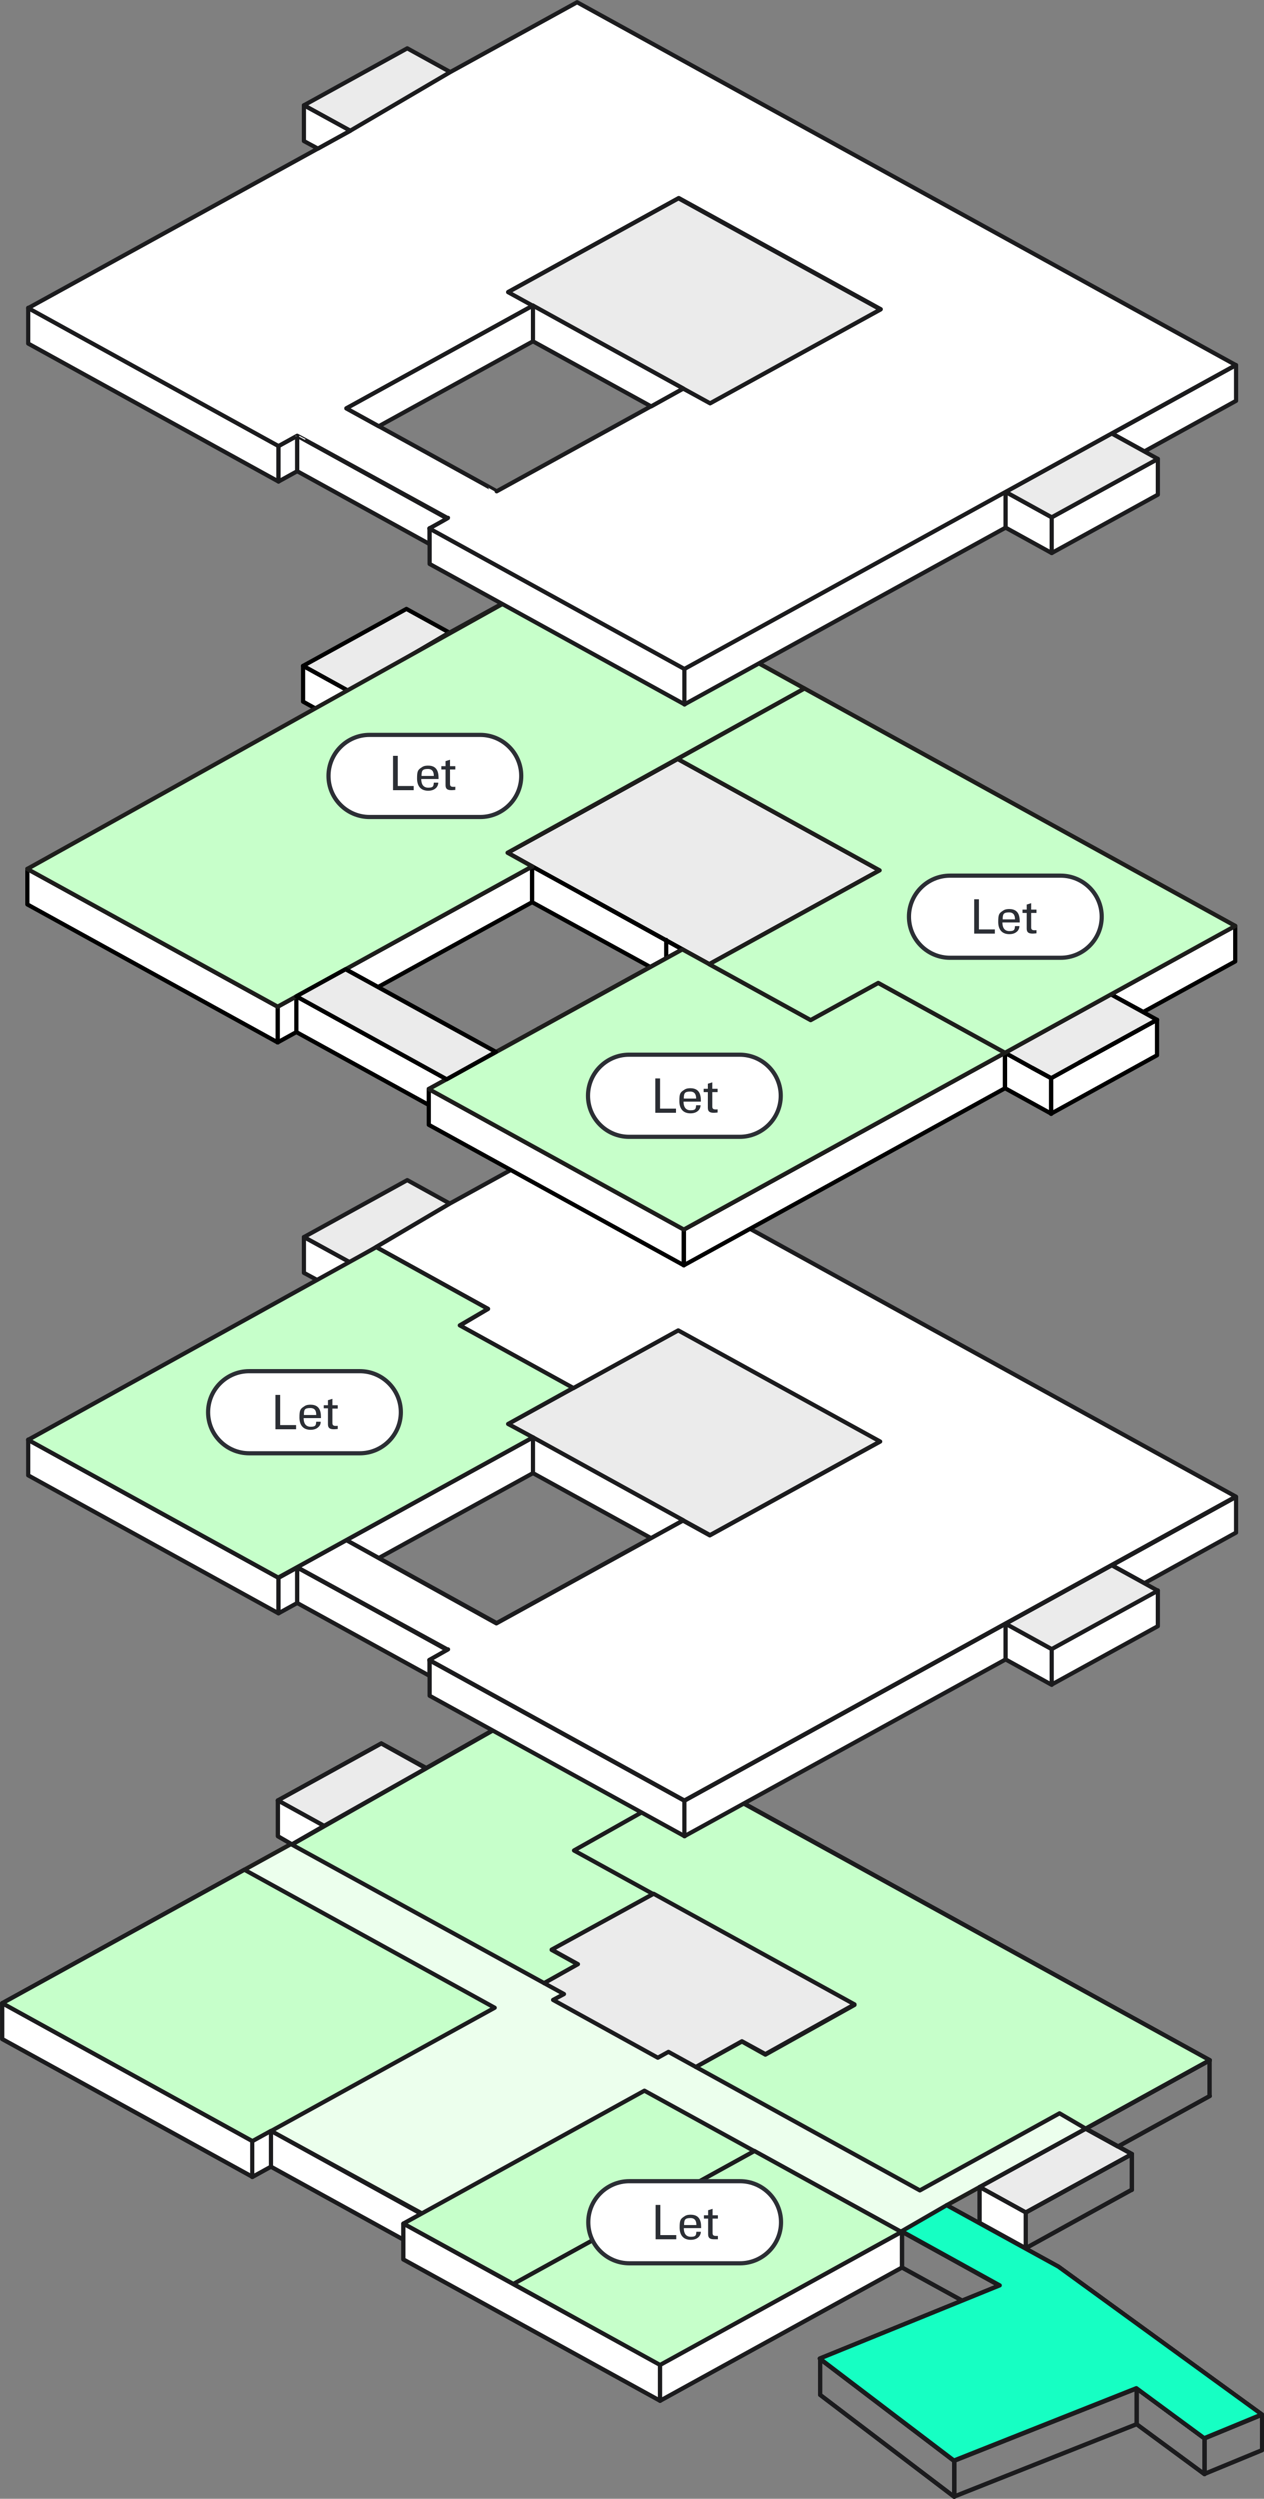 <?xml version="1.0" encoding="UTF-8"?>
<svg xmlns="http://www.w3.org/2000/svg" width="452.5" height="894.6" version="1.1" viewBox="0 0 452.5 894.6">
  <rect x="0" y="0" width="452.5" height="894.6" fill="#808080" stroke="none"/>
  <!-- Generator: Adobe Illustrator 29.6.1, SVG Export Plug-In . SVG Version: 2.1.1 Build 9)  -->
  <defs>
    <style>
      .st0, .st1 {
        fill: none;
      }

      .st2, .st3, .st4, .st5, .st6, .st7, .st8, .st9, .st1, .st10, .st11, .st12 {
        stroke-width: 1.5px;
      }

      .st2, .st3, .st4, .st5, .st6, .st7, .st8, .st1, .st10, .st11, .st12 {
        stroke-linejoin: round;
      }

      .st2, .st3, .st5, .st7, .st1, .st12 {
        stroke: #1b1b1d;
      }

      .st2, .st11, .st12 {
        fill: #ebebeb;
      }

      .st3, .st4, .st5, .st6, .st7, .st8, .st1, .st10, .st12 {
        stroke-linecap: round;
      }

      .st3, .st9, .st10 {
        fill: #fff;
      }

      .st4 {
        fill: #ecffed;
      }

      .st4, .st8 {
        stroke: #1d1d1b;
      }

      .st5 {
        fill: #16ffc3;
      }

      .st6 {
        fill: #6aff72;
      }

      .st6, .st10, .st11 {
        stroke: #000;
      }

      .st7 {
        fill: #c6ffca;
      }

      .st8, .st13 {
        fill: #c7ffca;
      }

      .st9 {
        stroke: #2b2e34;
      }

      .st14 {
        fill: #2b2e34;
      }
    </style>
  </defs>
  <g id="Layer_2">
    <polygon class="st13" points="242.6 271.7 288 246.5 442.2 331.5 359.8 376.9 314.4 351.9 290.2 365.2 253.9 345.2 314.9 311.6 242.6 271.7"></polygon>
  </g>
  <g id="Layer_1">
    <g id="Ground">
      <g id="Ground1">
        <path id="Path_26356" class="st4" d="M116,653.7l-16.5-9.1,37-20.4,16.1,8.8,44.7-25.4,235.8,130-44.4,24.5,16.5,9.1-38,20.9-16.5-9.1-11.8,6.5,40,22,72.8,52.9-20.6,8.5-24.3-17.9-65.3,25.9-48-36.5,64.4-26.2-35.1-19.4-86.5,47.7-91.9-50.7,6.4-3.5-53.8-29.4-6.7,3.7L.8,717.2l115.2-63.5h0Z"></path>
        <path id="Path_26369" class="st3" d="M144.4,801.8l-47.4-26.1v-12.8l53.8,29.7-6.4,3.5v5.7h0Z"></path>
        <path id="Path_26417" class="st7" d="M234,678l-28.4-15.5,45.1-25.4-53.4-29.4-92.8,52.7,90.3,49.6,12.1-6.7-9.4-5.2,36.5-20.1"></path>
        <path id="Path_26399" class="st7" d="M177.1,718.8l-89.6-49.4L.8,717.2l89.6,49.4,86.7-47.8h0Z"></path>
        <path id="Path_26402" class="st7" d="M322.7,799.1l-92-50.6-86.3,47.6,39.4,21.6,86.3-47.6"></path>
        <path id="Path_26403" class="st7" d="M322.7,799.1l-52.6-29-86.3,47.6,52.5,29.1,86.4-47.7"></path>
        <path id="Path_26415" class="st7" d="M305.9,717.8l-31.9,17.8-8.4-4.7-16.5,9.1,80.2,44.2,50-27.6,9.4,5.5,44.4-24.5-182.5-100.5-45.1,25.4,100.4,55.3h0Z"></path>
        <path id="Path_26358" class="st12" d="M388.7,762.1l16.5,9.1-38,20.9-16.5-9.1,38-20.9h0Z"></path>
        <path id="Path_26359" class="st1" d="M388.7,762.1l16.5,9.1-38,20.9-16.5-9.1,38-20.9h0Z"></path>
        <path id="Path_26364" class="st3" d="M90.3,779.3L.8,730v-12.8l89.6,49.4v12.7h-.1Z"></path>
        <path id="Path_26367" class="st3" d="M90.3,779.4l6.7-3.7v-12.8l-6.7,3.7v12.8h0Z"></path>
        <path id="Path_26371" class="st3" d="M144.4,808.9l91.9,50.6v-12.8l-91.9-50.6v12.8h0Z"></path>
        <path id="Path_26373" class="st1" d="M293.6,857.4l48,36.5v-12.8l-48-36.5v12.8Z"></path>
        <path id="Path_26376" class="st1" d="M406.9,867.9l-65.3,25.9v-12.8l65.3-25.9v12.8h0Z"></path>
        <path id="Path_26379" class="st1" d="M406.9,867.9l24.3,17.9v-12.8l-24.3-17.9v12.8Z"></path>
        <path id="Path_26381" class="st1" d="M451.8,877.2l-20.6,8.5v-12.7l20.6-8.5v12.7Z"></path>
        <path id="Path_26384" class="st3" d="M322.9,811.8l-86.6,47.7v-12.8l86.6-47.7v12.8Z"></path>
        <path id="Path_26386" class="st1" d="M322.9,811.8l21.8,12,13.3-5.4-35.1-19.4v12.8h0Z"></path>
        <path id="Path_26394" class="st1" d="M433.1,750.4l-32.9,18.1-11.6-6.4,44.4-24.5v12.8h.1Z"></path>
        <path id="Path_26412" class="st5" d="M338.9,789.5l40,22,72.8,52.9-20.6,8.5-24.3-17.9-65.3,25.9-48-36.5,64.4-26.2-35.1-19.4,16.1-9.3h0Z"></path>
        <polygon class="st12" points="234 678 197.5 698 206.9 703.2 194.8 710 201.9 713.9 198 716 235.5 736.7 239.3 734.6 249.1 740 265.6 730.8 274 735.4 305.9 717.6 234 678"></polygon>
        <polygon class="st12" points="136.5 624.2 152.5 633.1 116 653.7 99.5 644.6 136.5 624.2"></polygon>
        <path id="Path_26369-2" class="st3" d="M99.5,657.4v-12.8l16.5,9.1-11.5,6.6-5-2.9h0Z"></path>
        <path id="Path_26369-3" class="st3" d="M405.2,784v-12.8"></path>
        <path id="Path_26359-2" class="st3" d="M367.2,804.9v-12.8l-16.5-9.1v12.8l16.5,9.1,37.9-20.9"></path>
      </g>
    </g>
    <g id="Ground_Active">
      <g id="Ground2">
        <path id="Path_263561" class="st4" d="M116,653.7l-16.5-9.1,37-20.4,16.1,8.8,44.7-25.4,235.8,130-44.4,24.5,16.5,9.1-38,20.9-16.5-9.1-11.8,6.5,40,22,72.8,52.9-20.6,8.5-24.3-17.9-65.3,25.9-48-36.5,64.4-26.2-35.1-19.4-86.5,47.7-91.9-50.7,6.4-3.5-53.8-29.4-6.7,3.7L.8,717.2l115.2-63.5h0Z"></path>
        <path id="Path_263691" class="st3" d="M144.4,801.8l-47.4-26.1v-12.8l53.8,29.7-6.4,3.5v5.7h0Z"></path>
        <path id="Path_264171" class="st7" d="M234,678l-28.4-15.5,45.1-25.4-53.4-29.4-92.8,52.7,90.3,49.6,12.1-6.7-9.4-5.2,36.5-20.1"></path>
        <path id="Path_263991" class="st7" d="M177.1,718.8l-89.6-49.4L.8,717.2l89.6,49.4,86.7-47.8h0Z"></path>
        <path id="Path_264021" class="st7" d="M322.7,799.1l-92-50.6-86.3,47.6,39.4,21.6,86.3-47.6"></path>
        <path id="Path_264031" class="st7" d="M322.7,799.1l-52.6-29-86.3,47.6,52.5,29.1,86.4-47.7"></path>
        <path id="Path_264151" class="st7" d="M305.9,717.8l-31.9,17.8-8.4-4.7-16.5,9.1,80.2,44.2,50-27.6,9.4,5.5,44.4-24.5-182.5-100.5-45.1,25.4,100.4,55.3h0Z"></path>
        <path id="Path_263581" class="st12" d="M388.7,762.1l16.5,9.1-38,20.9-16.5-9.1,38-20.9h0Z"></path>
        <path id="Path_263591" class="st1" d="M388.7,762.1l16.5,9.1-38,20.9-16.5-9.1,38-20.9h0Z"></path>
        <path id="Path_263641" class="st3" d="M90.3,779.3L.8,730v-12.8l89.6,49.4v12.7h-.1Z"></path>
        <path id="Path_263671" class="st3" d="M90.3,779.4l6.7-3.7v-12.8l-6.7,3.7v12.8h0Z"></path>
        <path id="Path_263711" class="st3" d="M144.4,808.9l91.9,50.6v-12.8l-91.9-50.6v12.8h0Z"></path>
        <path id="Path_263731" class="st1" d="M293.6,857.4l48,36.5v-12.8l-48-36.5v12.8Z"></path>
        <path id="Path_263761" class="st1" d="M406.9,867.9l-65.3,25.9v-12.8l65.3-25.9v12.8h0Z"></path>
        <path id="Path_263791" class="st1" d="M406.9,867.9l24.3,17.9v-12.8l-24.3-17.9v12.8Z"></path>
        <path id="Path_263811" class="st1" d="M451.8,877.2l-20.6,8.5v-12.7l20.6-8.5v12.7Z"></path>
        <path id="Path_263841" class="st3" d="M322.9,811.8l-86.6,47.7v-12.8l86.6-47.7v12.8Z"></path>
        <path id="Path_263861" class="st1" d="M322.9,811.8l21.8,12,13.3-5.4-35.1-19.4v12.8h0Z"></path>
        <path id="Path_263941" class="st1" d="M433.1,750.4l-32.9,18.1-11.6-6.4,44.4-24.5v12.8h.1Z"></path>
        <path id="Path_264121" class="st5" d="M338.9,789.5l40,22,72.8,52.9-20.6,8.5-24.3-17.9-65.3,25.9-48-36.5,64.4-26.2-35.1-19.4,16.1-9.3h0Z"></path>
        <polygon class="st12" points="234 678 197.5 698 206.9 703.2 194.8 710 201.9 713.9 198 716 235.5 736.7 239.3 734.6 249.1 740 265.6 730.8 274 735.4 305.9 717.6 234 678"></polygon>
        <polygon class="st12" points="136.5 624.2 152.5 633.1 116 653.7 99.5 644.6 136.5 624.2"></polygon>
        <path id="Path_26369-21" class="st3" d="M99.5,657.4v-12.8l16.5,9.1-11.5,6.6-5-2.9h0Z"></path>
        <path id="Path_26369-31" class="st3" d="M405.2,784v-12.8"></path>
        <path id="Path_26359-21" class="st3" d="M367.2,804.9v-12.8l-16.5-9.1v12.8l16.5,9.1,37.9-20.9"></path>
      </g>
      <path id="Path_31201" class="st9" d="M225.3,780.9c-8.1,0-14.7,6.6-14.7,14.7s6.6,14.7,14.7,14.7h39.6c8.1,0,14.7-6.6,14.7-14.7s-6.6-14.7-14.7-14.7h-39.6,0Z"></path>
      <path class="st14" d="M234.7,789.4h1.7v10.8h5.7v1.5h-7.4v-12.3h0Z"></path>
      <path class="st14" d="M244.8,797.7c0,1.8.7,3.1,2.5,3.1s1.9-.5,2-1.8h1.6c0,.4-.1,1.1-.7,1.8-.4.4-1.2,1.1-2.9,1.1-2.7,0-4-1.7-4-4.4s.3-3.1,1.7-4c.8-.6,1.8-.6,2.3-.6,3.8,0,3.7,3.4,3.7,4.8h-6.2ZM249.3,796.6c0-.8-.1-2.5-2.1-2.5s-2.3.6-2.3,2.5h4.4Z"></path>
      <path class="st14" d="M252,793.1h1.5v-1.8l1.6-.5v2.3h1.9v1.2h-1.9v5.1c0,.4,0,1.1,1.1,1.1s.6,0,.8,0v1.2h-1.3c-1.5,0-2.2-.4-2.2-1.8v-5.6h-1.5v-1.2h0Z"></path>
    </g>
    <g id="First">
      <path id="Path_26488" class="st2" d="M161.2,431l-15.4-8.5-37,20.4,16.5,9.1"></path>
      <path id="Path_26493" class="st3" d="M99.7,577.6l-89.6-49.4v-12.8l89.6,49.4v12.8Z"></path>
      <path id="Path_26495" class="st3" d="M99.7,577.6l6.7-3.7v-12.8l-6.7,3.7v12.8h0Z"></path>
      <path id="Path_26497" class="st3" d="M153.8,600l-47.4-26.1v-12.8l53.8,29.7-6.4,3.5v5.7h0Z"></path>
      <path id="Path_26499" class="st3" d="M153.8,607.1l91.3,50.3v-12.8l-91.3-50.3v12.8h0Z"></path>
      <path id="Path_26501" class="st3" d="M360,594.1l-115,63.3v-12.8l115-63.3v12.8h0Z"></path>
      <path id="Path_26502" class="st3" d="M360,594.1l16.5,9.1v-12.8l-16.5-9.1v12.8h0Z"></path>
      <path id="Path_26505" class="st3" d="M414.5,582.2l-38,20.9v-12.8l38-20.9v12.8Z"></path>
      <path id="Path_26507" class="st3" d="M442.5,548.7l-32.8,18.1-11.6-6.4,44.4-24.5v12.8h0Z"></path>
      <path id="Path_26516" class="st2" d="M360,581.3l16.5,9.1,38-20.9-16.5-9.1-38,20.9h0Z"></path>
      <path class="st3" d="M206.6,405.9l-45.4,25-35.8,21-115.3,63.6,89.6,49.4,6.7-3.7h0l53.7,29.4h.3l-6.7,3.8,91.3,50.3,197.4-108.8-235.9-130h.1ZM244.6,544.3l-66.8,36.8h0l-53.8-29.7,66.8-36.8-8.8-4.9,61-33.6,72.3,39.8-61,33.6-9.7-5.2h0Z"></path>
      <path id="Path_26493-2" class="st3" d="M108.8,442.9v12.8l5,2.7,11.6-6.4-16.6-9.1h0Z"></path>
      <polygon class="st2" points="181.9 509.8 242.9 476.2 315.2 516 254.2 549.6 181.9 509.8"></polygon>
      <path id="Path_26495-2" class="st3" d="M190.8,527.4v-12.8l-66.8,36.8,11.6,6.4,55.2-30.4h0Z"></path>
      <polygon class="st3" points="190.8 514.6 244.6 544.3 233.1 550.7 190.8 527.4 190.8 514.6"></polygon>
      <path class="st3" d="M134.7,446.5l40,22.1-10.1,6,40.6,22.4,37.6-20.7,72.3,39.8-61,33.6-9.6-5.3-66.8,36.8h0l-53.7-29.8-17.6,9.7h0l53.7,29.4h.3l-6.7,3.8,91.3,50.3,197.4-108.8-235.8-130-45.4,25-26.6,15.7h.1Z"></path>
      <polygon class="st7" points="205.2 496.9 164.6 474.5 174.7 468.6 134.7 446.5 10.1 515.5 99.6 564.8 190.8 514.6 181.9 509.8 205.2 496.9"></polygon>
      <path id="Path_312011" class="st9" d="M89.2,490.9c-8.1,0-14.7,6.6-14.7,14.7s6.6,14.7,14.7,14.7h39.6c8.1,0,14.7-6.6,14.7-14.7s-6.6-14.7-14.7-14.7h-39.6,0Z"></path>
      <path class="st14" d="M98.6,499.4h1.7v10.8h5.7v1.5h-7.4v-12.3h0Z"></path>
      <path class="st14" d="M108.7,507.7c0,1.8.7,3.1,2.5,3.1s1.9-.5,2-1.8h1.6c0,.4,0,1.1-.7,1.8-.4.4-1.2,1.1-2.9,1.1-2.7,0-4-1.7-4-4.4s.3-3.1,1.7-4c.8-.6,1.8-.6,2.3-.6,3.8,0,3.7,3.4,3.7,4.8h-6.2ZM113.2,506.6c0-.8,0-2.5-2.1-2.5s-2.3.6-2.3,2.5h4.4Z"></path>
      <path class="st14" d="M115.9,503.1h1.5v-1.8l1.6-.5v2.3h1.9v1.2h-1.9v5.1c0,.4,0,1.1,1.1,1.1s.6,0,.8-.1v1.2c-.3,0-.8.1-1.3.1-1.5,0-2.2-.4-2.2-1.8v-5.7h-1.5v-1.1h0Z"></path>
    </g>
    <g>
      <polygon class="st0" points="190.5 310.2 190.5 310.2 208.3 320 190.5 310.2"></polygon>
      <polygon class="st0" points="135.3 353.4 123.7 347 177.5 376.6 177.5 376.7 232.8 346.2 190.5 323 135.3 353.4"></polygon>
      <polygon class="st0" points="99.4 360.4 99.4 360.4 10.9 311.7 99.4 360.4"></polygon>
      <polygon class="st0" points="359.8 376.9 359.8 376.9 359.8 376.9 359.8 376.9 369.7 382.4 359.8 376.9 345.7 384.6 359.8 376.9"></polygon>
      <polygon class="st0" points="106.1 356.7 106.1 356.7 106.2 356.6 106.2 356.6 123.7 347 136.9 339.7 106.1 356.7"></polygon>
      <path class="st0" d="M376.3,386l10.1-5.6-10.1,5.6Z"></path>
      <polygon class="st0" points="244.8 440.2 244.8 440.2 153.5 389.9 160.2 386.2 159.9 386.2 106.2 356.6 106.1 356.7 159.9 386.4 153.5 389.9 153.5 395.6 153.5 389.9 244.8 440.2"></polygon>
      <polygon class="st11" points="160.9 226.5 145.5 218 108.5 238.4 124.8 247.4 134.4 242.1 160.9 226.5"></polygon>
      <polygon class="st10" points="99.4 360.4 99.4 360.4 10.9 311.7 9.8 311.1 9.8 311.1 9.8 311.1 9.8 323.8 99.4 373.2 99.4 360.4"></polygon>
      <polygon class="st10" points="99.4 360.4 99.4 360.4 99.4 373.2 99.4 373.2 99.4 373.2 106.1 369.5 106.1 356.7 99.4 360.4"></polygon>
      <rect class="st10" x="99.4" y="360.4" height="12.8"></rect>
      <polygon class="st10" points="159.9 386.4 106.1 356.7 106.1 356.7 106.1 356.7 106.1 356.7 106.1 356.7 106.1 369.5 153.5 395.6 153.5 389.9 159.9 386.4"></polygon>
      <polygon class="st10" points="244.8 440.2 153.5 389.9 153.5 395.6 153.5 402.7 244.8 453 244.8 453 244.8 453 244.8 440.2"></polygon>
      <path class="st10" d="M359.8,376.9h0Z"></path>
      <polygon class="st10" points="359.8 376.9 345.7 384.6 244.8 440.2 244.8 440.2 244.8 440.2 244.8 440.2 244.8 453 359.8 389.6 359.8 389.6 359.8 376.9"></polygon>
      <rect class="st10" x="244.8" y="440.2" height="12.8"></rect>
      <path class="st10" d="M359.8,376.9h0Z"></path>
      <polygon class="st10" points="376.3 386 376.3 386 376.3 386 369.7 382.4 359.8 376.9 359.8 389.6 359.8 389.6 376.3 398.7 376.3 398.7 376.3 398.7 376.3 386"></polygon>
      <polygon class="st10" points="359.8 376.9 359.8 376.9 359.8 376.9 359.8 389.6 359.8 389.6 359.8 389.6 359.8 376.9"></polygon>
      <polygon class="st10" points="386.4 380.4 376.3 386 376.3 386 376.3 386 376.3 398.7 414.2 377.8 414.2 365.1 414.2 365.1 414.2 365.1 386.4 380.4"></polygon>
      <rect class="st10" x="376.3" y="386" height="12.8"></rect>
      <polygon class="st10" points="397.7 356 409.3 362.3 442.2 344.2 442.2 331.5 433.7 336.1 397.7 356"></polygon>
      <polygon class="st11" points="369.7 382.4 376.3 386 386.4 380.4 414.2 365.1 397.7 356 362.5 375.4 359.8 376.9 369.7 382.4"></polygon>
      <path class="st11" d="M376.3,386l-6.6-3.6,6.6,3.6Z"></path>
      <polygon class="st11" points="414.2 365.1 414.2 365.1 386.4 380.4 414.2 365.1"></polygon>
      <polygon class="st10" points="108.5 238.4 108.5 251.2 113.2 253.8 124.8 247.4 108.5 238.4"></polygon>
      <polygon class="st11" points="181.7 305.3 190.5 310.2 190.5 310.2 208.3 320 244.3 339.9 253.9 345.2 314.9 311.6 242.6 271.7 205 292.5 181.7 305.3"></polygon>
      <polygon class="st10" points="190.5 323 190.5 310.2 136.9 339.7 123.7 347 135.3 353.4 190.5 323"></polygon>
      <polygon class="st10" points="208.3 320 190.5 310.2 190.5 310.2 190.5 323 232.8 346.2 244.3 339.9 208.3 320"></polygon>
      <path class="st10" d="M244.3,339.9l-36-19.9,36,19.9Z"></path>
      <rect class="st6" x="106.2" y="356.6" height=".1"></rect>
      <polygon class="st6" points="134.4 242.1 160.9 226.5 160.9 226.5 134.4 242.1"></polygon>
      <path class="st6" d="M106.1,356.7h0Z"></path>
      <polygon class="st6" points="345.7 384.6 244.8 440.2 244.8 440.2 244.8 440.2 345.7 384.6"></polygon>
      <polygon class="st6" points="397.7 356 397.7 356 433.7 336.1 397.7 356"></polygon>
      <path class="st6" d="M359.8,376.9l2.7-1.5-2.7,1.5Z"></path>
      <path class="st6" d="M244.3,339.9l9.6,5.3-9.6-5.3Z"></path>
      <polygon class="st6" points="242.6 271.7 205 292.5 205 292.5 242.6 271.7"></polygon>
      <rect class="st6" x="238.5" y="336.5" height="13.2"></rect>
      <path class="st6" d="M244.3,339.9h0Z"></path>
      <polygon class="st8" points="124.8 247.4 124.8 247.4 125.1 247.5 124.8 247.4"></polygon>
      <polygon class="st8" points="134.4 242.1 134.4 242.1 124.8 247.4 125.1 247.5 134.4 242.1"></polygon>
      <polygon class="st8" points="10.9 311.7 9.8 311.1 9.8 311.1 10.9 311.7"></polygon>
      <polygon class="st8" points="99.4 360.4 99.4 360.4 106.1 356.7 106.1 356.7 99.4 360.4"></polygon>
      <path class="st8" d="M106.1,356.7h0Z"></path>
      <polygon class="st8" points="125.1 247.5 124.8 247.4 113.2 253.8 113.5 253.9 125.1 247.5"></polygon>
      <polygon class="st8" points="181.7 305.3 190.5 310.2 190.5 310.2 181.7 305.3"></polygon>
      <polygon class="st8" points="205 292.5 205 292.5 181.7 305.3 205 292.5"></polygon>
      <path class="st8" d="M190.5,310.2l-53.6,29.5,53.6-29.5Z"></path>
      <path class="st8" d="M190.5,310.2h0Z"></path>
      <g>
        <polygon class="st3" points="442.2 331.5 206.3 201.5 160.9 226.5 160.9 226.5 160.9 226.5 134.4 242.1 125.1 247.5 113.5 253.9 113.2 253.8 9.8 311.1 10.9 311.7 99.4 360.4 106.1 356.7 106.1 356.7 106.1 356.7 106.1 356.7 106.1 356.7 106.2 356.6 159.9 386.2 160.2 386.2 192.7 368.3 177.5 376.7 177.5 376.6 123.7 347 136.9 339.7 190.5 310.2 190.5 310.2 190.5 310.2 181.7 305.3 205 292.5 242.6 271.7 314.9 311.6 253.9 345.2 290.2 365.2 314.4 351.9 359.8 376.9 359.8 376.9 359.8 376.9 362.5 375.4 397.7 356 397.7 356 433.7 336.1 442.2 331.5"></polygon>
        <polygon class="st6" points="253.9 345.2 253.9 345.2 244.3 339.9 253.9 345.2"></polygon>
        <polygon class="st6" points="244.8 440.2 244.8 440.2 359.8 376.9 359.8 376.9 345.7 384.6 244.8 440.2"></polygon>
        <polygon class="st6" points="232.8 346.2 232.8 346.2 244.3 339.9 192.7 368.3 232.8 346.2"></polygon>
        <polygon class="st6" points="160.2 386.2 160.2 386.2 153.5 389.9 160.2 386.2"></polygon>
      </g>
    </g>
    <polygon class="st8" points="290.2 365.2 314.4 351.9 359.8 376.9 244.8 440.2 153.5 389.9 244.3 339.9 290.2 365.2"></polygon>
    <path id="Path_312012" class="st9" d="M225.2,377.6c-8.1,0-14.7,6.6-14.7,14.7s6.6,14.7,14.7,14.7h39.6c8.1,0,14.7-6.6,14.7-14.7s-6.6-14.7-14.7-14.7h-39.6,0Z"></path>
    <path class="st14" d="M234.6,386.1h1.7v10.8h5.7v1.5h-7.4v-12.3h0Z"></path>
    <path class="st14" d="M244.7,394.4c0,1.8.7,3.1,2.5,3.1s1.9-.5,2-1.8h1.6c0,.4-.1,1.1-.7,1.8-.4.4-1.2,1.1-2.9,1.1-2.7,0-4-1.7-4-4.4s.3-3.1,1.7-4c.8-.6,1.8-.6,2.3-.6,3.8,0,3.7,3.4,3.7,4.8h-6.2ZM249.2,393.3c0-.8-.1-2.5-2.1-2.5s-2.3.6-2.3,2.5h4.4Z"></path>
    <path class="st14" d="M251.9,389.8h1.5v-1.8l1.6-.5v2.3h1.9v1.2h-1.9v5.1c0,.4,0,1.1,1.1,1.1s.6,0,.8-.1v1.2c-.3,0-.8.1-1.3.1-1.5,0-2.2-.4-2.2-1.8v-5.6h-1.5v-1.2h0Z"></path>
    <polygon class="st8" points="206.3 201.5 288 246.5 242.56 271.63 181.7 305.3 190.5 310.2 99.4 360.4 9.8 311.1 206.3 201.5"></polygon>
    <path id="Path_312013" class="st9" d="M132.3,263.1c-8.1,0-14.7,6.6-14.7,14.7s6.6,14.7,14.7,14.7h39.6c8.1,0,14.7-6.6,14.7-14.7s-6.6-14.7-14.7-14.7h-39.6,0Z"></path>
    <path class="st14" d="M140.7,270.6h1.7v10.8h5.7v1.5h-7.4v-12.3h0Z"></path>
    <path class="st14" d="M150.8,278.9c0,1.8.7,3.1,2.5,3.1s1.9-.5,2-1.8h1.6c0,.4-.1,1.1-.7,1.8-.4.4-1.2,1.1-2.9,1.1-2.7,0-4-1.7-4-4.4s.3-3.1,1.7-4c.8-.6,1.8-.6,2.3-.6,3.8,0,3.7,3.4,3.7,4.8h-6.2ZM155.3,277.8c0-.8-.1-2.5-2.1-2.5s-2.3.6-2.3,2.5h4.4Z"></path>
    <path class="st14" d="M158,274.3h1.5v-1.8l1.6-.5v2.3h1.9v1.2h-1.9v5.1c0,.4,0,1.1,1.1,1.1s.6,0,.8-.1v1.2c-.3,0-.8.1-1.3.1-1.5,0-2.2-.4-2.2-1.8v-5.6h-1.5v-1.2h0Z"></path>
    <polygon class="st11" points="106.1 356.7 123.7 347 177.5 376.6 159.9 386.4 106.1 356.7"></polygon>
    <polygon class="st8" points="242.6 271.7 288 246.5 442.2 331.5 359.8 376.9 314.4 351.9 290.2 365.2 253.9 345.2 314.9 311.6 242.6 271.7"></polygon>
    <g id="Third">
      <path id="Path_26488-3" class="st2" d="M161.2,25.8l-15.4-8.5-37,20.4,16.5,9.1"></path>
      <path id="Path_26493-5" class="st3" d="M99.7,172.4L10.1,123v-12.8l89.6,49.4v12.8h0Z"></path>
      <path id="Path_26495-5" class="st3" d="M99.7,172.4l6.7-3.7v-12.7l-6.7,3.7v12.7h0Z"></path>
      <path id="Path_26497-3" class="st3" d="M153.8,194.8l-47.4-26.1v-12.7l53.8,29.7-6.4,3.5v5.6h0Z"></path>
      <path id="Path_26499-3" class="st3" d="M153.8,201.9l91.3,50.3v-12.8l-91.3-50.3v12.8h0Z"></path>
      <path id="Path_26501-3" class="st3" d="M360,188.9l-115,63.3v-12.8l115-63.4v12.9h0Z"></path>
      <path id="Path_26502-3" class="st3" d="M360,188.9l16.5,9.1v-12.8l-16.5-9.1v12.8h0Z"></path>
      <path id="Path_26505-3" class="st3" d="M414.5,177.1l-38,20.9v-12.8l38-20.9v12.8Z"></path>
      <path id="Path_26507-3" class="st3" d="M442.5,143.5l-32.8,18.1-11.6-6.4,44.4-24.5v12.8h0Z"></path>
      <path id="Path_26516-3" class="st2" d="M360,176.1l16.5,9.1,38-20.9-16.5-9.1-38,20.9h0Z"></path>
      <path class="st3" d="M206.6.8l-45.4,25-35.8,21L10.1,110.3l89.6,49.4,6.7-3.7h0c0-.1,53.7,29.4,53.7,29.4h.3c0,.1-6.7,3.8-6.7,3.8l91.3,50.3,197.4-108.8L206.6.8ZM244.6,139.1l-66.8,36.8h0c0-.1-53.8-29.7-53.8-29.7l66.8-36.8-8.8-4.9,61-33.6,72.3,39.8-61,33.6-9.7-5.2h0Z"></path>
      <path id="Path_26493-6" class="st3" d="M108.8,37.7v12.8l5,2.7,11.6-6.4s-16.6-9.1-16.6-9.1Z"></path>
      <polygon class="st2" points="181.9 104.6 242.9 71 315.2 110.8 254.2 144.4 181.9 104.6"></polygon>
      <path id="Path_26495-6" class="st3" d="M190.8,122.2v-12.8l-66.8,36.8,11.6,6.4,55.2-30.4h0Z"></path>
      <polygon class="st3" points="190.8 109.4 244.6 139.1 233.1 145.5 190.8 122.2 190.8 109.4"></polygon>
    </g>
    <path id="Path_3120131" data-name="Path_312013" class="st9" d="M340.1,313.5c-8.1,0-14.7,6.6-14.7,14.7s6.6,14.7,14.7,14.7h39.6c8.1,0,14.7-6.6,14.7-14.7s-6.6-14.7-14.7-14.7h-39.6,0Z"></path>
    <g>
      <path class="st14" d="M348.75,321.95h1.7v10.8h5.7v1.5h-7.4v-12.3h0Z"></path>
      <path class="st14" d="M358.85,330.25c0,1.8.7,3.1,2.5,3.1s1.9-.5,2-1.8h1.6c0,.4-.1,1.1-.7,1.8-.4.4-1.2,1.1-2.9,1.1-2.7,0-4-1.7-4-4.4s.3-3.1,1.7-4c.8-.6,1.8-.6,2.3-.6,3.8,0,3.7,3.4,3.7,4.8h-6.2ZM363.35,329.15c0-.8-.1-2.5-2.1-2.5s-2.3.6-2.3,2.5h4.4Z"></path>
      <path class="st14" d="M366.05,325.65h1.5v-1.8l1.6-.5v2.3h1.9v1.2h-1.9v5.1c0,.4,0,1.1,1.1,1.1s.6,0,.8-.1v1.2c-.3,0-.8.1-1.3.1-1.5,0-2.2-.4-2.2-1.8v-5.6h-1.5v-1.2h0Z"></path>
    </g>
  </g>
</svg>

